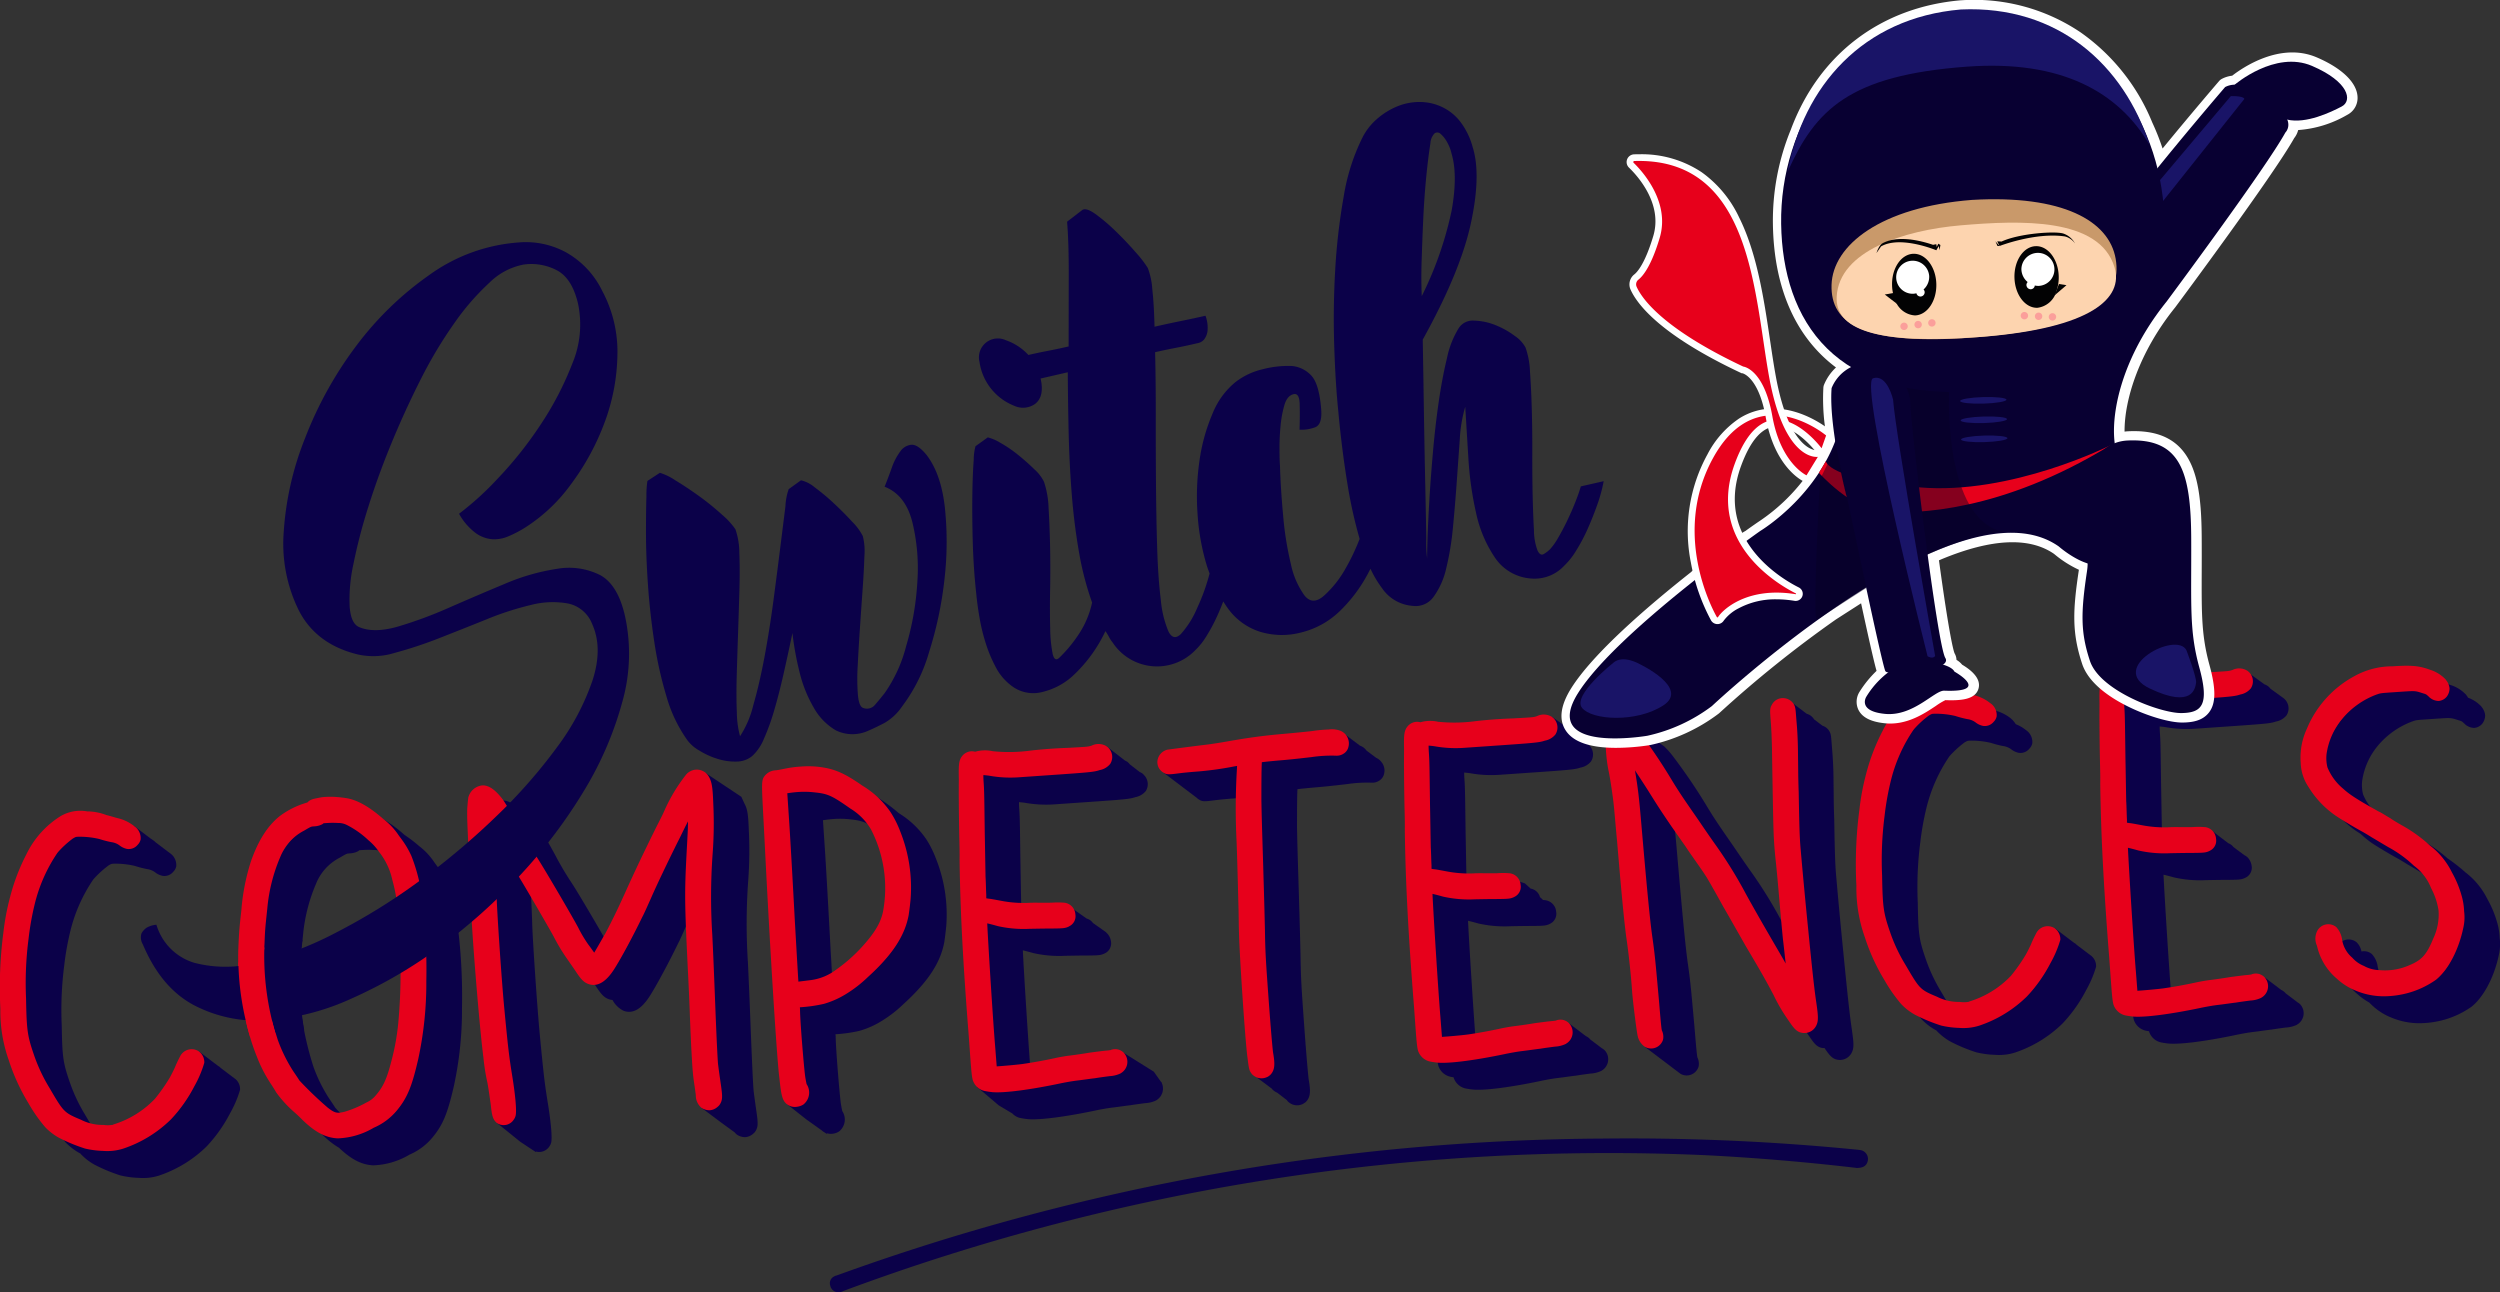 <svg data-name="Groupe 806" xmlns="http://www.w3.org/2000/svg" width="435.15" height="224.933"><rect width="100%" height="100%" fill="#333333" stroke="none"/><defs><clipPath id="a"><path data-name="Rectangle 372" fill="none" d="M0 0h435.15v224.933H0z"/></clipPath><clipPath id="b"><path data-name="Rectangle 367" fill="none" d="M0 0h18.685v33.278H0z"/></clipPath><clipPath id="c"><path data-name="Rectangle 368" fill="none" d="M0 0h8.879v30.17H0z"/></clipPath></defs><g data-name="Groupe 805" clip-path="url(#a)"><g data-name="Groupe 800"><g data-name="Groupe 799" clip-path="url(#a)"><path data-name="Tracé 2340" d="m40.837 187.716-2.447-1.854a2.175 2.175 0 0 0-.2-.191 2.033 2.033 0 0 0-.2-.118l-3.34-2.53-.164 1.736-.372 3.445-.1.224c-.313.7-.811 1.653-.99 1.945a30.83 30.83 0 0 1-2.488 3.526 16.751 16.751 0 0 1-7.262 4.482l-.039.043a4.867 4.867 0 0 1-1.639.028 8.291 8.291 0 0 1-3.94-.9 51.585 51.585 0 0 1-.916-.392c-.5-.691-1.064-1.652-1.924-3.121a28.822 28.822 0 0 1-2.6-5.468c-1.238-3.559-1.375-4.43-1.471-10.1a60.23 60.23 0 0 1 .426-10.355 48.8 48.8 0 0 1 1.11-6.2 27.453 27.453 0 0 1 3.975-8.865 17.677 17.677 0 0 1 2.638-2.415c.5-.273.464-.271.862-.3a14.7 14.7 0 0 1 3.745.392 17.838 17.838 0 0 0 2.076.543 3.053 3.053 0 0 1 1.4.546 3.159 3.159 0 0 0 1.321.634 2.012 2.012 0 0 0 1.875-.725 1.868 1.868 0 0 0 .5-.914 2.483 2.483 0 0 0-1.114-2.327l-2.483-1.88c-.057-.053-.111-.115-.168-.164a7.7 7.7 0 0 0-.7-.494l-2.843-2.153-.482.93a10.306 10.306 0 0 0-.783-.2 9.594 9.594 0 0 0-3.4-.655 6.76 6.76 0 0 0-4.664.87 16.09 16.09 0 0 0-5.884 6.592 35.317 35.317 0 0 0-2.862 7.511 42.1 42.1 0 0 0-1.153 6.157 73.232 73.232 0 0 0-.523 13.237 25.517 25.517 0 0 0 1.476 8.985 34.939 34.939 0 0 0 3.416 7.454 26.99 26.99 0 0 0 2.916 4.167 10.179 10.179 0 0 0 2.321 1.808c.066.037.154.08.231.12.031.034.068.084.1.117a10.2 10.2 0 0 0 2.321 1.808 28.434 28.434 0 0 0 4.567 1.9 15.807 15.807 0 0 0 3.229.426 9.16 9.16 0 0 0 3.454-.389 21.659 21.659 0 0 0 8.306-5.071 25.437 25.437 0 0 0 4.1-5.793 19.083 19.083 0 0 0 1.732-4.076 2.306 2.306 0 0 0-.932-1.978" fill="#0b0149"/><path data-name="Tracé 2341" d="M77.799 153.657a16.126 16.126 0 0 0-1.536-2.658c-.222-.306-.571-.762-.7-.955a11.6 11.6 0 0 0-2.625-2.786 23.245 23.245 0 0 0-2.493-1.906l-.158-.139c-2.335-2.045-4.294-3.2-6.16-3.593a18.7 18.7 0 0 0-2.139-.258h-.039c-.8-.027-1.283-.036-1.76 0a7.156 7.156 0 0 0-.874.1c-1.144.237-1.7.274-2.261.871a14.61 14.61 0 0 0-4.806 2.358c-2.128 1.7-3.723 4.209-5 7.814a37.2 37.2 0 0 0-1.679 8.473c-.3 2.74-.407 3.508-.54 6.918a43.74 43.74 0 0 0 .626 8.84c.137.871.335 2.057.5 2.688a39.1 39.1 0 0 0 2.118 7.18 24.132 24.132 0 0 0 2.565 4.911c.222.344.582.922.807 1.307a20.538 20.538 0 0 0 3.19 3.469l.042.037c.34.3 1.023.932 1.411 1.347l.042.037a14.354 14.354 0 0 0 2.678 2.069c2.038 1.928 3.822 2.963 5.979 3.058a13.159 13.159 0 0 0 6.278-1.857 10.658 10.658 0 0 0 4.041-3.028c1.815-2.2 2.6-4.173 3.691-8.888a62.466 62.466 0 0 0 1.417-13.616 98.313 98.313 0 0 0-.987-16.1 30.461 30.461 0 0 0-1.617-5.693m-4.924 27.032a41.108 41.108 0 0 1-1.23 6.764c-.8 3.092-1.432 4.376-2.619 5.774a4.472 4.472 0 0 1-1.674 1.311 18.784 18.784 0 0 1-3.775 1.611 2.76 2.76 0 0 1-1.8.049c-1.386-1.289-3.2-3.072-3.469-3.439-.18-.309-.623-.959-1.066-1.609a26.908 26.908 0 0 1-2.68-5.424 54.458 54.458 0 0 1-2.078-8.983 43.234 43.234 0 0 1-.24-7.866c.1-2.687.162-2.971.482-6.033a29.389 29.389 0 0 1 2.245-8.952 8.747 8.747 0 0 1 4.137-4.594c1.31-.767 1.192-.72 1.869-.765a3.3 3.3 0 0 0 1.412-.413c0-.039.079-.045.076-.085.04 0 .04 0 .037-.042l.637-.043a14.894 14.894 0 0 1 1.879 0 3.245 3.245 0 0 1 1.544.337 9.257 9.257 0 0 1 1.142.641 9.864 9.864 0 0 1 1.84 2.023 11.883 11.883 0 0 1 2.276 4.77c.75 2.871.789 3.469 1.1 8.088a95.594 95.594 0 0 1-.04 16.887" fill="#0b0149"/><path data-name="Tracé 2342" d="M130.612 177.642c-.115-2.953-.3-7.5-.436-10.214a104.22 104.22 0 0 1 .06-14.168 69.687 69.687 0 0 0 .109-8.608c-.1-2.674-.21-3.788-.755-4.752l-.549-1.206-6.135-4.078-1.229 1.983 1.08 1.107a31.6 31.6 0 0 0-3.621 6.148c-.243.576-.846 1.736-1.271 2.564-2.292 4.634-3.627 7.442-5.164 10.825-1.533 3.423-2.377 5.159-3.763 7.811-.376.639-.906 1.576-1.389 2.413-.261-.444-.51-.892-.7-1.294-.734-1.432-5.883-10.251-7.26-12.362a54.4 54.4 0 0 1-2.882-4.849c-.963-1.817-2.452-4.358-3.067-5.2a5.888 5.888 0 0 0-2.847-2.288c-.965-1.192-2.094-2.207-3.362-2.123a2.839 2.839 0 0 0-2.348 2 .243.243 0 0 0-.028.161c-.058.324-.131 1.05-.189 1.973v.039c-.028 1.363.015 2.641.27 7.7.183 3.348.35 7.058.358 8.378.106 4.634 1.47 21.586 2.2 27.179a35.426 35.426 0 0 0 .686 4.316c.125.631.278 1.676.408 2.579l-2.241 1.822 4.019 3.245 2.142 1.416c.012.009.02.021.032.03s.04.019.06.031l.466.308.038-.088a2.111 2.111 0 0 0 2.314-.882 2.017 2.017 0 0 0 .316-.661c.252-1.017-.173-4.43-.577-6.883-.543-3.365-.713-4.753-1.365-11.552-.506-5.208-1.327-17.6-1.363-19.955-.021-.912-.166-4.3-.349-7.661.364.564.809 1.238 1.43 2.169.665 1 5.86 9.933 6.323 10.862a30.992 30.992 0 0 0 2.245 3.693c.312.458.929 1.338 1.372 1.988.889 1.342 1.372 1.99 2.234 2.333a2.773 2.773 0 0 0 .726.164 4.382 4.382 0 0 0 1.925 1.88c1.806.68 3.32-.62 4.552-2.543s3.509-6.194 4.917-9.126c.322-.582.911-1.94 1.5-3.26.756-1.734 2.013-4.4 3.415-7.273-.221 5.029-.135 7.564.3 16.808.163 3.069.318 6.581.362 7.859s.161 4.228.276 6.582c.19 3.468.261 4.543.48 6.049.031.2.062.415.092.622l-2.341 1.166 3.542 2.646 2.253 1.641a2.19 2.19 0 0 0 .4.4 2.019 2.019 0 0 0 .506.254l.017.012h.006a2.47 2.47 0 0 0 .941.161 2.325 2.325 0 0 0 1.36-.61 1.764 1.764 0 0 0 .48-.592c.571-1.038.185-2.052-.4-6.7-.066-.4-.254-3.824-.582-12.4" fill="#0b0149"/><path data-name="Tracé 2343" d="M161.177 146.009a15.529 15.529 0 0 0-4.726-4.463 28.182 28.182 0 0 0-2.787-2.141c-3.356-2.337-5.125-3.06-8.184-3.337a16.771 16.771 0 0 0-2.521.007 19.183 19.183 0 0 0-2.617.333c-.552.117-1.462.3-1.739.315l-.119.009a2.57 2.57 0 0 0-2.073 1.337.141.141 0 0 0-.033.082c-.34.9-.167 2.333.321 12.1.862 17.227 2 35.635 2.476 39.765.06.52.112.968.163 1.386l-2.293.835 3.288 2.595 2.692 1.918a2.316 2.316 0 0 0 .5.363c.008 0 .02 0 .028.01l.342.243.047-.111a2.282 2.282 0 0 0 .958.086 2.64 2.64 0 0 0 1.211-.44.038.038 0 0 1 .037-.042 2.655 2.655 0 0 0 .451-3.471c0-.04-.112-.473-.252-1.384-.246-1.9-.886-9.744-.887-11.584l-.027-.4a25.05 25.05 0 0 0 4.2-.6 15.512 15.512 0 0 0 3.808-1.693 22.149 22.149 0 0 0 3.882-3.017c4.111-3.753 6.372-7.064 7.047-10.751.084-.565.243-1.775.336-2.782a26.309 26.309 0 0 0-1.823-11.8 17.781 17.781 0 0 0-1.7-3.368m-3.82 14.717c-.268 1.978-1.154 3.717-3.122 6.008a27.273 27.273 0 0 1-5.093 4.658 9.209 9.209 0 0 1-4.116 1.792c-.121-2.054-.285-4.928-.469-8.108-.325-6.1-.756-13.832-.975-17.139l-.345-5.179.16-.01a21.06 21.06 0 0 1 1.667-.191 15.422 15.422 0 0 1 2.844.051c2.211.226 2.961.5 5.685 2.39a9.766 9.766 0 0 1 1.566 2.03 22.3 22.3 0 0 1 2.188 13.7" fill="#0b0149"/><path data-name="Tracé 2344" d="m278.822 182.458-2.041-1.546c-.028-.031-.048-.065-.078-.1a2.173 2.173 0 0 0-.67-.471l-2.874-2.177-3.145 1.946.173.707c-1.054.17-2.257.342-2.9.419-.8.092-1.9.286-2.652.455-1.812.4-4.028.788-5.574 1.01-.556.073-1.3.15-2.058.22l-.09-1.138c-.355-4.176-1.2-17.485-1.385-21.512a42.34 42.34 0 0 1 1.834.479 20.569 20.569 0 0 0 5.55.471c.84-.016 2.519-.048 3.758-.049 2.079-.018 2.437-.042 3.1-.365a1.927 1.927 0 0 0 1.1-2.073 2.19 2.19 0 0 0-1.855-2.039 3.316 3.316 0 0 0-.42-.039l-.543-.5a2.068 2.068 0 0 0-1.635-1.493l-.989-.9-2.291-.762-.312 1.652c-.511 0-.964 0-1.183-.01-.48-.009-1.2 0-1.679.032a20.5 20.5 0 0 1-4.542-.34l-.1-.019c-.023-.7-.043-1.5-.085-2.148-.063-3.356-.1-5.635-.133-7.432-.079-5.4-.084-7.277-.173-8.632-.052-.795-.085-1.273-.069-1.635.161.03.564.043 1.089.128a20.8 20.8 0 0 0 5.019.268c12.106-.842 12.986-.861 14.12-1.256a3.029 3.029 0 0 0 1.848-1.083 2.252 2.252 0 0 0-.6-3.041c-.815-1.082-6.195-4.692-6.195-4.692l-2.034 2.83-1.207.067a84.687 84.687 0 0 0-6.411.465 27.95 27.95 0 0 1-6.633.12 6.3 6.3 0 0 0-3.077.083 2.485 2.485 0 0 0-.765-.068 2.208 2.208 0 0 0-1.393.692c-.707.807-.735 1.57-.69 4.086 0 1.162-.018 2.722-.006 3.522.009 1.36.021 3.318.091 6.794.034 1.119.065 2.8.046 3.718.115 8.955.61 18.242 1.591 30.62.385 5.216.48 7.25.765 7.951a2.839 2.839 0 0 0 1.915 1.714 4.612 4.612 0 0 0 .673.122 2.17 2.17 0 0 0 .063.209 2.839 2.839 0 0 0 1.915 1.714 13.616 13.616 0 0 0 1.456.224c2.133.177 6.652-.442 11.7-1.5.787-.172 2.172-.423 3.006-.519.874-.1 2.26-.309 3.053-.4h.041a72.46 72.46 0 0 1 2.616-.374 4.907 4.907 0 0 0 1.812-.44c.04 0 .04 0 .076-.045a2.291 2.291 0 0 0 .606-3.522 2.114 2.114 0 0 0-.532-.4" fill="#0b0149"/><path data-name="Tracé 2345" d="M320.827 165.548c-.237-2.385-.729-7.393-1.238-13.24-.167-1.95-.229-4.066-.324-9.74a123.184 123.184 0 0 1-.089-3.755c0-.64-.025-2.2-.04-3.6a68.275 68.275 0 0 0-.245-4.9c-.174-2.03-.127-2.513-.526-3.126a2.1 2.1 0 0 0-1.141-.864l-1.483-1.123c-.012-.019-.015-.039-.028-.058a2.117 2.117 0 0 0-1.231-.895l-2.313-1.752-.1.676-1.8 2.743 1.4 1.183c.028.443.078 1.028.134 1.865.094 1.434.166 3.71.173 5.03.054 3.236.115 7.153.207 11.587.1 3.235.155 4.151.4 6.657.185 1.587.482 4.847.685 7.314s.477 5.369.6 6.562c.044.35.084.725.125 1.088-1.691-2.924-3.61-6.308-4.282-7.594a78.81 78.81 0 0 0-4.923-7.875c-1.147-1.6-2.567-3.711-3.277-4.743-2.476-3.559-3.232-4.707-4.355-6.554a96.913 96.913 0 0 0-5.941-8.769 13.454 13.454 0 0 0-1.5-1.7l-.011-.026-.458-.325c-.021-.012-.039-.032-.06-.043-.4-.282-.983-.7-1.617-1.152a3.254 3.254 0 0 0-1.415-1.017c-1.034-.747-1.913-1.393-1.994-1.489v1.82a2.574 2.574 0 0 0-.889 1.121c-.508 1.354-.224 5.656.245 7.905.282 1.221.79 4.708.923 6.1.091.755.322 3.66.577 6.284.762 9.071 1.289 14.6 1.645 16.974.37 2.536.791 6.47.952 8.9.076 1.14.353 3.531.607 5.449l-1.9 1.757 6.2 4.692a2.166 2.166 0 0 0 3.12-1.208c0-.04.034-.082.031-.121a2.54 2.54 0 0 0-.174-1.429c-.088-.115-.161-.631-.561-5.444-.628-7.04-.734-8.033-1.111-10.729-.437-2.972-.964-8.5-1.993-20.393-.231-2.671-.4-4.338-.639-6.078 1.194 1.9 1.82 2.839 3.293 5 .707.992 1.814 2.6 2.386 3.4a61.389 61.389 0 0 0 1.417 2.067c.4.574 1.723 2.448 2.081 3.023.4.574 1.76 3 3.123 5.474.767 1.31 2.489 4.357 3.894 6.823 2.835 4.773 3.836 6.586 4.846 8.519a29.44 29.44 0 0 0 2.439 4.2c.974 1.415 1.469 2.224 2.518 2.394a2.224 2.224 0 0 0 .384.012c.807 1.175 1.319 1.878 2.267 2.032a2.286 2.286 0 0 0 2.409-1.12c.573-1 .385-2.025-.064-5.158-.318-2.379-.624-5.2-1.357-12.633" fill="#0b0149"/><path data-name="Tracé 2346" d="m363.898 166.294-2.449-1.855a2.192 2.192 0 0 0-.2-.189 2.035 2.035 0 0 0-.2-.117l-3.342-2.531-.635 5.405c-.312.7-.81 1.654-.99 1.947a30.838 30.838 0 0 1-2.488 3.524 16.726 16.726 0 0 1-7.262 4.483l-.039.042a4.833 4.833 0 0 1-1.639.03 8.291 8.291 0 0 1-3.941-.9 54.608 54.608 0 0 1-.915-.392c-.5-.691-1.063-1.652-1.923-3.121a28.768 28.768 0 0 1-2.6-5.469c-1.238-3.557-1.372-4.43-1.471-10.1a60.352 60.352 0 0 1 .432-10.351 49.012 49.012 0 0 1 1.11-6.2 27.444 27.444 0 0 1 3.976-8.865 17.607 17.607 0 0 1 2.637-2.415c.5-.274.465-.271.862-.3a14.73 14.73 0 0 1 3.747.393 17.685 17.685 0 0 0 2.076.542 3.068 3.068 0 0 1 1.4.547 3.162 3.162 0 0 0 1.321.633 2 2 0 0 0 1.873-.725 1.85 1.85 0 0 0 .5-.913 2.479 2.479 0 0 0-1.113-2.327 6.614 6.614 0 0 0-1.761-1.017 4.114 4.114 0 0 0-.89-1.028 7.236 7.236 0 0 0-2.934-1.4c-.488-.128-1.307-.394-1.876-.516a9.583 9.583 0 0 0-3.4-.655 6.766 6.766 0 0 0-4.664.869 16.093 16.093 0 0 0-5.882 6.592 35.291 35.291 0 0 0-2.862 7.51 41.931 41.931 0 0 0-1.153 6.158 72.943 72.943 0 0 0-.523 13.237 25.483 25.483 0 0 0 1.477 8.983 34.935 34.935 0 0 0 3.414 7.456 27.091 27.091 0 0 0 2.916 4.167 10.22 10.22 0 0 0 2.321 1.807c.066.037.154.08.231.12.031.035.069.085.1.117a10.228 10.228 0 0 0 2.321 1.808 28.6 28.6 0 0 0 4.567 1.9 15.825 15.825 0 0 0 3.229.425 9.136 9.136 0 0 0 3.456-.388 21.657 21.657 0 0 0 8.3-5.073 25.417 25.417 0 0 0 4.1-5.793 19.267 19.267 0 0 0 1.732-4.075 2.312 2.312 0 0 0-.932-1.979" fill="#0b0149"/><path data-name="Tracé 2347" d="m399.871 174.433-2.041-1.546c-.028-.031-.048-.065-.078-.1a2.176 2.176 0 0 0-.67-.471l-2.874-2.177s-.224 1.149-.582 2.326c-.54.066-1.179.15-1.841.237a78.13 78.13 0 0 1-3.447.509c-.8.092-1.9.286-2.652.456-1.812.4-4.029.788-5.574 1.01-.556.073-1.3.15-2.058.22l-.089-1.139c-.355-4.176-1.2-17.483-1.385-21.51.407.091 1.139.283 1.833.477a20.505 20.505 0 0 0 5.552.473c.839-.016 2.519-.048 3.758-.049 2.079-.018 2.437-.042 3.1-.365a1.924 1.924 0 0 0 1.1-2.073 2.724 2.724 0 0 0-.613-1.371h.009l-.023-.017a1.9 1.9 0 0 0-.611-.452c-.484-.358-1.19-.882-1.944-1.445a1.928 1.928 0 0 0-.871-.652c-1.373-1.03-2.655-2.006-2.747-2.129l-.722 1.987c-.714.007-1.412 0-1.7-.007-.482-.009-1.2 0-1.679.031a20.462 20.462 0 0 1-4.542-.34l-.1-.019c-.022-.7-.043-1.5-.085-2.148-.064-3.357-.1-5.634-.133-7.432-.079-5.4-.085-7.277-.175-8.631-.052-.8-.085-1.274-.068-1.635.162.029.565.043 1.09.128a20.784 20.784 0 0 0 5.019.267c12.106-.842 12.985-.86 14.12-1.256a3.033 3.033 0 0 0 1.848-1.083 2.25 2.25 0 0 0-.6-3.04l-2.2-1.593a2.186 2.186 0 0 0-.452-.452 2.112 2.112 0 0 0-.6-.306l-2.337-1.693-1.458 2.112c-.541.034-1.3.076-2.4.137a84.666 84.666 0 0 0-6.409.465 27.958 27.958 0 0 1-6.633.12 6.3 6.3 0 0 0-3.077.083 2.512 2.512 0 0 0-.765-.068 2.206 2.206 0 0 0-1.393.692c-.708.808-.735 1.57-.69 4.086 0 1.161-.018 2.722-.006 3.521.009 1.36.019 3.319.091 6.8.034 1.119.066 2.8.046 3.718.115 8.955.61 18.242 1.592 30.621.385 5.216.48 7.25.765 7.951a2.837 2.837 0 0 0 1.915 1.712 4.5 4.5 0 0 0 .673.123c.021.074.04.154.063.209a2.836 2.836 0 0 0 1.915 1.712 13.525 13.525 0 0 0 1.454.225c2.133.177 6.654-.442 11.7-1.5.787-.171 2.172-.423 3.007-.519.873-.1 2.26-.309 3.053-.4h.04a72.779 72.779 0 0 1 2.616-.374 4.9 4.9 0 0 0 1.812-.44c.04 0 .04 0 .075-.045a2.29 2.29 0 0 0 .607-3.521 2.1 2.1 0 0 0-.532-.4" fill="#0b0149"/><path data-name="Tracé 2348" d="M435.098 163.295a11.084 11.084 0 0 0-.467-2.81 18.33 18.33 0 0 0-1.663-3.97 13.262 13.262 0 0 0-3.83-4.668 30.853 30.853 0 0 0-3.115-2.439 24.2 24.2 0 0 0-4.492-3.157c-.5-.286-1.5-.861-2.045-1.265-.04 0-.04 0-.082-.034-.625-.359-1.378-.87-1.873-1.077-1.74-.977-2.927-1.665-3.832-2.239a9.3 9.3 0 0 1-2.385-3.37 6.636 6.636 0 0 1-.155-2.35 12.291 12.291 0 0 1 2.826-6.228 14.255 14.255 0 0 1 5.89-4.111c.744-.249.544-.237 3.492-.432 3.307-.219 3.1-.246 4.452.184.735.233.612.16 1.078.57a2.467 2.467 0 0 0 1.774.8 2.046 2.046 0 0 0 1.393-.733 2.37 2.37 0 0 0 .5-1.474 2.639 2.639 0 0 0-.614-1.439.135.135 0 0 0-.045-.076 6.005 6.005 0 0 0-2.318-1.536 3.282 3.282 0 0 0-.288-.432.136.136 0 0 0-.045-.076 6.325 6.325 0 0 0-2.713-1.7c-1.927-.711-3.217-.827-6.522-.608a13.6 13.6 0 0 0-6.688 1.723 18.418 18.418 0 0 0-8.272 9.19 11.862 11.862 0 0 0-1.052 5.871 7.966 7.966 0 0 0 1.362 4.23 16.6 16.6 0 0 0 4.647 4.934c.227.156.526.35.857.56a19.191 19.191 0 0 0 1.794 1.485c1.007.694 3.3 2.061 4.542 2.739.457.25 1.249.717 1.751 1.044.625.359 1.875 1.116 2.916 1.727.607.36 1.089.651 1.516.922.109.1.211.189.328.3a8.84 8.84 0 0 1 2.979 3.882 12.1 12.1 0 0 1 1.3 3.915 9.821 9.821 0 0 1-.917 4.862c-1.169 2.877-2.072 3.778-4.134 4.634a10.424 10.424 0 0 1-5.223.867 5.84 5.84 0 0 1-2.606-.667.038.038 0 0 1-.042-.037l-.029-.013a5.3 5.3 0 0 1-1.186-2.527 3.963 3.963 0 0 0-1.026-2.212 2.091 2.091 0 0 0-1.795-.435 3.081 3.081 0 0 0-.856-1.61 2.182 2.182 0 0 0-3.134.406.039.039 0 0 0-.037.043 2.942 2.942 0 0 0-.174 2.813 10.473 10.473 0 0 0 3.462 5.732 11.248 11.248 0 0 0 2.091 1.5c.177.178.359.357.56.544a10.583 10.583 0 0 0 3.257 2.064 12.65 12.65 0 0 0 4.946.992 16.383 16.383 0 0 0 3.888-.5 15.545 15.545 0 0 0 5.164-2.383c2.164-1.743 3.972-5.265 4.759-9.077a8.185 8.185 0 0 0 .131-2.849" fill="#0b0149"/><path data-name="Tracé 2349" d="M202.214 188.492a.135.135 0 0 0-.1-.153 1.554 1.554 0 0 0-.109-.144l-1.168-1.655-5.175-3.231-3.672 2.592.074.161c-.873.134-1.757.258-2.271.32-.793.092-1.9.286-2.652.455a84.62 84.62 0 0 1-5.571 1.011c-.557.072-1.3.149-2.059.219l-.089-1.138c-.355-4.176-1.2-17.485-1.386-21.512.409.093 1.141.284 1.835.479a20.573 20.573 0 0 0 5.552.471c.837-.016 2.517-.048 3.756-.049 2.079-.018 2.437-.042 3.1-.366a1.925 1.925 0 0 0 1.1-2.073 2.461 2.461 0 0 0-.849-1.58l.006-.023-2.293-1.618a1.965 1.965 0 0 0-1.1-.775l-2.881-2.033-1.5 1.935.006.013c-.258 0-.486 0-.617-.009-.48-.009-1.2 0-1.677.031a20.464 20.464 0 0 1-4.543-.34l-.1-.019c-.023-.7-.043-1.5-.085-2.148-.063-3.356-.1-5.635-.133-7.432-.079-5.4-.084-7.277-.173-8.631-.052-.8-.085-1.274-.068-1.636.161.03.564.045 1.089.13a20.955 20.955 0 0 0 5.019.267c12.106-.843 12.986-.862 14.119-1.256a3.032 3.032 0 0 0 1.848-1.083 2.245 2.245 0 0 0-.137-2.552l.017-.011-.1-.079a2.28 2.28 0 0 0-.379-.4 2.083 2.083 0 0 0-.459-.249l-1.747-1.354a2.193 2.193 0 0 0-.445-.442 2.073 2.073 0 0 0-.384-.2l-3.16-2.448h-1.38l.3 2.774c-.521.032-1.212.07-2.163.122a84.696 84.696 0 0 0-6.41.465 27.9 27.9 0 0 1-6.632.12 6.3 6.3 0 0 0-3.077.084 2.516 2.516 0 0 0-.764-.069 2.211 2.211 0 0 0-1.394.693c-.707.807-.735 1.569-.691 4.085 0 1.162-.018 2.722-.006 3.521.01 1.36.021 3.32.091 6.8.034 1.119.065 2.8.046 3.718.115 8.955.61 18.242 1.591 30.62.206 2.8.329 4.659.443 5.911l-2.529.42 3.764 3.2 2.354 1.401a2.736 2.736 0 0 0 1.293.773 13.621 13.621 0 0 0 1.452.227c2.133.179 6.651-.442 11.7-1.5.788-.173 2.172-.425 3.007-.519.874-.1 2.26-.31 3.053-.4h.04c.752-.13 1.982-.292 2.618-.374a4.857 4.857 0 0 0 1.811-.44c.04 0 .04 0 .076-.045a2.364 2.364 0 0 0 .968-3.032Z" fill="#0b0149"/><path data-name="Tracé 2350" d="m240.413 132.562-.044-.033a2.45 2.45 0 0 0-.769-.6c-.019-.01-.041-.011-.06-.021l-1.687-1.266a2.381 2.381 0 0 0-.9-.758 1.962 1.962 0 0 0-.224-.089l-2.4-1.8-1.217 1.752c-.416.044-.832.1-1.2.152-.835.1-3.1.324-4.968.489-3.541.315-5.96.635-9.914 1.337-1.107.194-2.81.467-3.763.57-2.184.265-5.872.749-6.387.824l-.079.005a2.483 2.483 0 0 0-.234.093l-4.045 1.269 5.76 4.362a1.974 1.974 0 0 0 .436.33c.586.4 1.022.333 2.964.084a66.797 66.797 0 0 1 2.984-.277 54.465 54.465 0 0 0 4.065-.491c-.112 2.522-.111 5.355.055 10.679.154 4.151.282 9.663.339 11.739.025 1 .036 2.959.082 4.276.089 3.754 1.069 18.532 1.465 21.467l.092.709-2 .177 2.617 1.955v.032a2.513 2.513 0 0 0 .925.661l1.7 1.31c.009.012.016.024.026.036v.039a2.511 2.511 0 0 0 .925.661 2.238 2.238 0 0 0 2.18-.306.133.133 0 0 1 .078-.045c.98-.905.9-2.1.576-4-.081-.6-.346-3.378-.756-8.992-.513-7.128-.6-8.442-.658-12.318-.148-6.433-.218-8.108-.3-11.1-.2-6.707-.257-8.063-.316-11.42 0-2.44 0-5.36.074-6.687.556-.075 1.708-.192 3.738-.367s4.173-.438 4.967-.529a23.853 23.853 0 0 1 4.185-.238 2.212 2.212 0 0 0 1.374-.371 1.836 1.836 0 0 0 .805-1.134 2.312 2.312 0 0 0-.5-2.144Z" fill="#0b0149"/><path data-name="Tracé 2351" d="M14.758 199.901a28.6 28.6 0 0 1-4.566-1.9 10.154 10.154 0 0 1-2.32-1.8 27.037 27.037 0 0 1-2.916-4.167 34.874 34.874 0 0 1-3.416-7.456 25.489 25.489 0 0 1-1.477-8.983 73.266 73.266 0 0 1 .522-13.239 42.089 42.089 0 0 1 1.154-6.155 35.321 35.321 0 0 1 2.861-7.514 16.091 16.091 0 0 1 5.886-6.592 6.758 6.758 0 0 1 4.662-.868 9.555 9.555 0 0 1 3.4.653c.568.124 1.387.389 1.875.516a7.253 7.253 0 0 1 2.934 1.4 2.483 2.483 0 0 1 1.114 2.328 1.85 1.85 0 0 1-.5.913 2.006 2.006 0 0 1-1.873.725 3.158 3.158 0 0 1-1.323-.634 3.054 3.054 0 0 0-1.4-.546 17.526 17.526 0 0 1-2.076-.543 14.789 14.789 0 0 0-3.747-.392c-.4.027-.359.024-.861.3a17.607 17.607 0 0 0-2.64 2.416 27.391 27.391 0 0 0-3.973 8.864 48.558 48.558 0 0 0-1.11 6.2 59.929 59.929 0 0 0-.433 10.351c.1 5.675.233 6.546 1.468 10.1a28.965 28.965 0 0 0 2.6 5.469c2.48 4.236 2.527 4.313 5.49 5.557a8.286 8.286 0 0 0 3.939.9 4.844 4.844 0 0 0 1.641-.028l.037-.042a16.753 16.753 0 0 0 7.262-4.483 30.835 30.835 0 0 0 2.486-3.526c.182-.292.679-1.244.993-1.945a20.449 20.449 0 0 1 .876-1.86 2.237 2.237 0 0 1 3.3-.9 2.3 2.3 0 0 1 .932 1.978 19.229 19.229 0 0 1-1.73 4.076 25.476 25.476 0 0 1-4.1 5.793 21.63 21.63 0 0 1-8.306 5.071 9.153 9.153 0 0 1-3.453.389 15.825 15.825 0 0 1-3.231-.425" fill="#e7001b"/><path data-name="Tracé 2352" d="M58.402 138.72h.04a18.542 18.542 0 0 1 2.139.257c1.866.4 3.823 1.548 6.158 3.593a11.637 11.637 0 0 1 2.627 2.786c.133.192.482.649.7.954a16.138 16.138 0 0 1 1.536 2.658 30.658 30.658 0 0 1 1.618 5.694 98.327 98.327 0 0 1 .986 16.1 62.524 62.524 0 0 1-1.415 13.616c-1.089 4.713-1.878 6.686-3.693 8.886a10.633 10.633 0 0 1-4.039 3.028 13.167 13.167 0 0 1-6.272 1.852c-2.166-.1-3.957-1.138-6.006-3.081l-.042-.037a23.943 23.943 0 0 0-1.409-1.347l-.042-.037a20.651 20.651 0 0 1-3.192-3.469 38.007 38.007 0 0 0-.807-1.307 24.138 24.138 0 0 1-2.565-4.911 39.278 39.278 0 0 1-2.116-7.182c-.161-.629-.361-1.817-.5-2.687a43.635 43.635 0 0 1-.628-8.84c.134-3.41.243-4.176.542-6.918a37.057 37.057 0 0 1 1.679-8.473c1.281-3.6 2.876-6.112 5-7.812a14.565 14.565 0 0 1 4.8-2.36c.561-.6 1.119-.634 2.261-.871a7.454 7.454 0 0 1 .875-.1 17.148 17.148 0 0 1 1.759 0m-2.094 4.579c0 .039 0 .039-.039.042 0 .04-.078.046-.074.085a3.284 3.284 0 0 1-1.412.413c-.677.046-.561 0-1.87.765a8.74 8.74 0 0 0-4.136 4.6 29.372 29.372 0 0 0-2.246 8.95c-.318 3.062-.38 3.345-.48 6.033a43.234 43.234 0 0 0 .24 7.866 54.72 54.72 0 0 0 2.076 8.985 26.929 26.929 0 0 0 2.68 5.423c.443.65.886 1.3 1.068 1.609a62.755 62.755 0 0 0 4.914 4.715c1.266 1 1.668 1.05 3.006.722a18.937 18.937 0 0 0 3.775-1.611 4.46 4.46 0 0 0 1.673-1.312c1.189-1.4 1.823-2.68 2.619-5.774a40.772 40.772 0 0 0 1.23-6.764 95.288 95.288 0 0 0 .04-16.885c-.306-4.621-.346-5.219-1.1-8.088a11.85 11.85 0 0 0-2.276-4.771 9.975 9.975 0 0 0-1.854-2.037 15.973 15.973 0 0 0-3.78-2.67 3.26 3.26 0 0 0-1.542-.339 14.907 14.907 0 0 0-1.881.006l-.635.042" fill="#e7001b"/><path data-name="Tracé 2353" d="M85.4 192.1c-.143-.952-.382-2.735-.562-3.644a35.291 35.291 0 0 1-.686-4.316c-.731-5.592-2.094-22.545-2.2-27.179-.009-1.32-.175-5.029-.357-8.378-.255-5.064-.3-6.342-.27-7.7v-.039c.058-.925.131-1.65.188-1.973a.249.249 0 0 1 .03-.163 2.842 2.842 0 0 1 2.349-2c1.354-.089 2.552 1.072 3.559 2.366.614.84 2.1 3.383 3.065 5.2a55.052 55.052 0 0 0 2.882 4.85c1.378 2.109 6.527 10.93 7.261 12.362a22.967 22.967 0 0 0 1.8 3c.218.265.616.84.97 1.336.577-.959 1.435-2.5 1.973-3.411 1.384-2.653 2.231-4.389 3.763-7.812 1.536-3.381 2.871-6.191 5.165-10.824.424-.829 1.028-1.99 1.269-2.565a29.158 29.158 0 0 1 3.854-6.416 2.339 2.339 0 0 1 .571-.478 2.416 2.416 0 0 1 3.378.9c.546.963.658 2.077.756 4.751a70.359 70.359 0 0 1-.115 8.602 104.458 104.458 0 0 0-.061 14.166c.14 2.712.322 7.261.437 10.214.327 8.579.516 12.008.58 12.4.591 4.643.977 5.657.406 6.7a1.784 1.784 0 0 1-.48.592 2.316 2.316 0 0 1-1.36.61 2.518 2.518 0 0 1-1.469-.422 2.821 2.821 0 0 1-.984-2.176c-.013-.2-.166-1.308-.309-2.26-.221-1.5-.291-2.58-.482-6.049-.116-2.352-.231-5.305-.276-6.582s-.2-4.789-.362-7.859c-.5-10.569-.54-12.368-.188-19.151.089-1.647.2-3.654.227-4.416.018-.322.021-.881.03-1.363-.107.209-.143.249-.213.415-.462.871-1.092 2.233-1.588 3.186-1.87 3.766-3.662 7.525-4.634 9.75-.592 1.32-1.183 2.679-1.505 3.26-1.406 2.934-3.684 7.205-4.916 9.126s-2.749 3.225-4.552 2.543c-.863-.341-1.347-.99-2.236-2.331-.443-.652-1.06-1.53-1.372-1.99a30.893 30.893 0 0 1-2.245-3.693c-.462-.929-5.656-9.866-6.321-10.863a49.931 49.931 0 0 1-3.732-6.194c-.139-.27-.367-.7-.5-.926.061.916.081 1.834.148 2.831.183 3.387.333 6.819.352 7.738.037 2.358.858 14.746 1.363 19.953.652 6.8.822 8.187 1.366 11.552.4 2.455.829 5.868.576 6.885a1.987 1.987 0 0 1-.316.661 2.078 2.078 0 0 1-2.877.631c-.843-.625-.94-1.5-1.147-3.405" fill="#e7001b"/><path data-name="Tracé 2354" d="M141.937 133.42c3.059.277 4.826 1 8.182 3.338a15.767 15.767 0 0 1 4.862 4.558 17.726 17.726 0 0 1 1.7 3.368 26.341 26.341 0 0 1 1.821 11.8 56.127 56.127 0 0 1-.336 2.783c-.676 3.686-2.936 7-7.049 10.749a22.136 22.136 0 0 1-3.88 3.017 15.47 15.47 0 0 1-3.809 1.693 25 25 0 0 1-4.2.6l.025.4c0 1.842.641 9.68.887 11.584.14.911.25 1.344.252 1.384a2.655 2.655 0 0 1-.449 3.471.042.042 0 0 0-.039.043 2.637 2.637 0 0 1-1.211.439 2.211 2.211 0 0 1-1.375-.228c-1.244-.677-1.318-1.793-1.694-5.049-.472-4.13-1.614-22.538-2.476-39.765-.488-9.769-.664-11.2-.322-12.1a.137.137 0 0 1 .034-.082 2.565 2.565 0 0 1 2.072-1.338l.118-.008c.279-.019 1.189-.2 1.742-.315a18.971 18.971 0 0 1 2.617-.334 16.642 16.642 0 0 1 2.521-.007m-4.734 4.634-.16.01.343 5.178c.22 3.307.652 11.039.975 17.139.275 4.743.507 8.849.614 10.482.714-.088 1.51-.18 2.1-.26a9.263 9.263 0 0 0 4.518-1.86 27.343 27.343 0 0 0 5.092-4.659c1.969-2.289 2.854-4.03 3.123-6.008a22.312 22.312 0 0 0-2.19-13.7 10.457 10.457 0 0 0-3.6-3.642c-3.272-2.3-3.93-2.579-6.307-2.822a15.3 15.3 0 0 0-2.846-.052c-.6.04-1.191.119-1.666.191" fill="#e7001b"/><path data-name="Tracé 2355" d="M186.079 161.255c-.658.324-1.016.348-3.1.365-1.237 0-2.918.034-3.758.049a20.517 20.517 0 0 1-5.55-.471c-.692-.2-1.426-.386-1.833-.479.188 4.027 1.029 17.336 1.386 21.512l.264 3.384c1.154-.076 3.305-.26 4.532-.421a84.978 84.978 0 0 0 5.575-1.01c.75-.17 1.855-.364 2.65-.457a82.47 82.47 0 0 0 3.447-.508c1.23-.161 2.421-.321 2.938-.355.239-.015.634-.082.714-.088.037-.042.037-.042.076-.045a2.079 2.079 0 0 1 2.237.571 2.291 2.291 0 0 1-.605 3.523c-.036.042-.036.042-.076.045a4.925 4.925 0 0 1-1.812.44c-.635.082-1.863.243-2.616.373h-.04c-.792.093-2.179.3-3.053.4-.834.1-2.218.346-3.007.519-5.049 1.056-9.569 1.675-11.7 1.5a13.9 13.9 0 0 1-1.454-.225 2.843 2.843 0 0 1-1.916-1.714c-.284-.7-.38-2.735-.765-7.95-.98-12.378-1.476-21.667-1.591-30.62.021-.923-.012-2.6-.045-3.72-.07-3.475-.082-5.435-.091-6.8-.013-.8 0-2.359.006-3.52-.046-2.518-.017-3.28.69-4.086a2.205 2.205 0 0 1 1.392-.694 2.514 2.514 0 0 1 .767.069 6.3 6.3 0 0 1 3.075-.084 27.907 27.907 0 0 0 6.633-.12c1.787-.2 4.055-.389 6.41-.465 3.627-.2 3.547-.195 4.176-.4a2.662 2.662 0 0 1 2.609.147 2.253 2.253 0 0 1 .6 3.041 3.034 3.034 0 0 1-1.849 1.083c-1.134.395-2.014.414-14.119 1.256a20.814 20.814 0 0 1-5.017-.267c-.526-.085-.928-.1-1.089-.128-.016.362.015.84.067 1.636.091 1.354.1 3.233.173 8.63.039 1.8.071 4.076.133 7.433.067.995.079 2.4.128 3.152v.6c.285.061.565.081.768.108.525.085 1.3.234 1.943.352a20.451 20.451 0 0 0 4.542.339 23.51 23.51 0 0 1 1.679-.03 63 63 0 0 0 2.48-.006 13.854 13.854 0 0 1 2.242.012 2.187 2.187 0 0 1 1.857 2.037 1.926 1.926 0 0 1-1.105 2.073" fill="#e7001b"/><path data-name="Tracé 2356" d="M217.834 186.88v-.04c-.436-.531-.465-.969-.708-2.832-.4-2.935-1.375-17.714-1.463-21.468-.048-1.317-.057-3.277-.084-4.276-.057-2.076-.183-7.589-.337-11.74a114.652 114.652 0 0 1 .067-12.846c-.008-.12.022-.282.017-.362-.316.061-.436.069-.711.128a57.947 57.947 0 0 1-6.145.847c-.877.058-2.269.19-2.983.278-1.943.249-2.379.318-2.967-.084a2.085 2.085 0 0 1-1.055-2.051 2.288 2.288 0 0 1 1.79-1.958l.079-.005c.514-.075 4.2-.559 6.387-.824.955-.1 2.658-.376 3.763-.569 3.955-.7 6.374-1.024 9.914-1.338 1.87-.164 4.134-.394 4.968-.489a24.16 24.16 0 0 1 2.9-.273 4.136 4.136 0 0 1 2.137.258 2.391 2.391 0 0 1 1.3 2.794 1.847 1.847 0 0 1-.805 1.134 2.214 2.214 0 0 1-1.375.371 23.777 23.777 0 0 0-4.185.238c-.793.092-2.937.354-4.967.529s-3.18.291-3.738.367c-.07 1.326-.076 4.246-.074 6.686.061 3.357.112 4.713.316 11.422.079 2.995.151 4.671.3 11.1.058 3.876.145 5.192.658 12.32.412 5.613.676 8.4.755 8.991.327 1.9.406 3.093-.574 4a.141.141 0 0 0-.078.046 2.238 2.238 0 0 1-2.181.3 2.523 2.523 0 0 1-.925-.659" fill="#e7001b"/><path data-name="Tracé 2357" d="M263.579 156.121c-.658.324-1.016.348-3.1.365-1.238 0-2.919.034-3.759.049a20.537 20.537 0 0 1-5.551-.471 37.5 37.5 0 0 0-1.831-.479c.188 4.027 1.029 17.336 1.385 21.512l.264 3.384c1.155-.076 3.305-.26 4.533-.421a85.098 85.098 0 0 0 5.575-1.01c.75-.17 1.855-.364 2.65-.457a84.18 84.18 0 0 0 3.447-.508c1.23-.161 2.421-.321 2.938-.355.239-.017.634-.082.714-.088.037-.042.037-.042.076-.045a2.079 2.079 0 0 1 2.237.571 2.289 2.289 0 0 1-.606 3.521c-.036.043-.036.043-.076.045a4.923 4.923 0 0 1-1.812.441c-.635.082-1.863.243-2.616.373h-.04c-.792.093-2.179.3-3.053.4-.834.1-2.218.346-3.007.519-5.05 1.056-9.569 1.675-11.7 1.5a13.535 13.535 0 0 1-1.454-.223 2.844 2.844 0 0 1-1.917-1.714c-.284-.7-.38-2.735-.765-7.951-.98-12.378-1.477-21.665-1.591-30.62.021-.922-.012-2.6-.045-3.718-.07-3.475-.082-5.435-.091-6.794-.014-.8 0-2.36.006-3.521-.046-2.517-.017-3.28.689-4.087a2.214 2.214 0 0 1 1.393-.693 2.5 2.5 0 0 1 .767.069 6.285 6.285 0 0 1 3.076-.084 27.955 27.955 0 0 0 6.633-.12c1.787-.2 4.055-.389 6.41-.465 3.627-.2 3.547-.195 4.175-.4a2.665 2.665 0 0 1 2.61.147 2.253 2.253 0 0 1 .6 3.041 3.04 3.04 0 0 1-1.849 1.083c-1.133.394-2.014.414-14.12 1.255a20.793 20.793 0 0 1-5.017-.268c-.527-.084-.928-.1-1.089-.127-.016.362.015.839.067 1.636.091 1.354.1 3.233.173 8.63.039 1.8.072 4.076.133 7.433.067.995.079 2.4.128 3.151v.6c.285.061.565.081.768.108.525.085 1.3.234 1.943.352a20.528 20.528 0 0 0 4.542.339c.479-.031 1.2-.039 1.679-.031.4.014 1.562.017 2.48 0a13.825 13.825 0 0 1 2.242.012 2.184 2.184 0 0 1 1.855 2.037 1.923 1.923 0 0 1-1.1 2.073" fill="#e7001b"/><path data-name="Tracé 2358" d="M285.031 180.223c-.252-1.383-.844-6.1-.961-7.857-.161-2.43-.582-6.363-.95-8.9-.356-2.376-.884-7.9-1.645-16.975-.255-2.624-.486-5.528-.577-6.282-.133-1.391-.643-4.878-.925-6.1-.468-2.248-.753-6.55-.243-7.9a2.412 2.412 0 0 1 2.5-1.566c1.128.125 1.791 1.082 2.8 2.336a96.556 96.556 0 0 1 5.942 8.768c1.123 1.846 1.88 3 4.354 6.553.708 1.032 2.131 3.138 3.277 4.743a78.278 78.278 0 0 1 4.924 7.875c.687 1.314 2.679 4.825 4.4 7.792 1.311 2.273 2.257 3.851 2.892 5.009-.182-1.548-.315-2.94-.482-4.249-.118-1.192-.391-4.094-.6-6.563s-.5-5.727-.683-7.314c-.248-2.506-.309-3.421-.4-6.655-.094-4.434-.154-8.351-.209-11.588a99.09 99.09 0 0 0-.173-5.03c-.145-2.191-.257-2.664-.022-3.36a.04.04 0 0 1 .039-.042 2.431 2.431 0 0 1 .771-1.011 2.228 2.228 0 0 1 3.12.594c.4.613.352 1.1.527 3.125.149 1.63.218 3.266.244 4.9.015 1.4.037 2.958.042 3.6 0 .6.031 2.317.088 3.754.1 5.675.155 7.792.323 9.739.509 5.848 1 10.857 1.24 13.242.734 7.432 1.04 10.253 1.357 12.633.449 3.13.637 4.158.063 5.156a2.283 2.283 0 0 1-2.407 1.12c-1.05-.17-1.545-.977-2.519-2.394a29.519 29.519 0 0 1-2.439-4.2c-1.008-1.933-2.009-3.748-4.846-8.521-1.4-2.467-3.126-5.514-3.893-6.824-1.365-2.47-2.725-4.9-3.125-5.474-.356-.576-1.682-2.449-2.081-3.023a64.331 64.331 0 0 1-1.415-2.066c-.573-.8-1.681-2.41-2.388-3.4-1.772-2.6-2.3-3.408-4.1-6.29a223.215 223.215 0 0 0-2.271-3.491c.525 3.087.722 4.833 1.065 8.811 1.028 11.895 1.554 17.421 1.991 20.393.379 2.7.485 3.688 1.111 10.728.4 4.813.473 5.329.563 5.444a2.54 2.54 0 0 1 .173 1.429c0 .04-.033.082-.03.122a2.169 2.169 0 0 1-3.123 1.207 3.03 3.03 0 0 1-1.292-2" fill="#e7001b"/><path data-name="Tracé 2359" d="M337.819 178.487a28.608 28.608 0 0 1-4.567-1.9 10.15 10.15 0 0 1-2.321-1.807 27.008 27.008 0 0 1-2.916-4.167 34.781 34.781 0 0 1-3.414-7.454 25.455 25.455 0 0 1-1.477-8.983 72.849 72.849 0 0 1 .524-13.239 41.946 41.946 0 0 1 1.15-6.158 35.332 35.332 0 0 1 2.864-7.51 16.083 16.083 0 0 1 5.884-6.592 6.753 6.753 0 0 1 4.662-.868 9.557 9.557 0 0 1 3.4.653c.57.123 1.387.39 1.876.516a7.237 7.237 0 0 1 2.934 1.406 2.476 2.476 0 0 1 1.113 2.327 1.842 1.842 0 0 1-.5.914 2 2 0 0 1-1.872.724 3.158 3.158 0 0 1-1.323-.632 3.069 3.069 0 0 0-1.4-.548 17.465 17.465 0 0 1-2.076-.542 14.733 14.733 0 0 0-3.748-.392c-.4.026-.358.024-.86.3a17.468 17.468 0 0 0-2.638 2.416 27.367 27.367 0 0 0-3.975 8.864 48.723 48.723 0 0 0-1.109 6.2 60.062 60.062 0 0 0-.433 10.351c.1 5.675.233 6.546 1.469 10.1a28.685 28.685 0 0 0 2.6 5.469c2.479 4.236 2.525 4.315 5.489 5.557a8.285 8.285 0 0 0 3.939.9 4.875 4.875 0 0 0 1.641-.028l.037-.043a16.731 16.731 0 0 0 7.263-4.482 30.82 30.82 0 0 0 2.486-3.526c.182-.292.679-1.245.992-1.946a20.243 20.243 0 0 1 .877-1.858 2.237 2.237 0 0 1 3.3-.9 2.316 2.316 0 0 1 .932 1.979 19.335 19.335 0 0 1-1.73 4.076 25.5 25.5 0 0 1-4.1 5.792 21.629 21.629 0 0 1-8.3 5.073 9.16 9.16 0 0 1-3.454.389 15.987 15.987 0 0 1-3.229-.425" fill="#e7001b"/><path data-name="Tracé 2360" d="M384.626 148.095c-.658.324-1.016.348-3.1.366-1.239 0-2.919.034-3.759.049a20.533 20.533 0 0 1-5.551-.471c-.692-.2-1.426-.386-1.831-.479.188 4.027 1.029 17.336 1.385 21.512l.264 3.384c1.154-.078 3.305-.26 4.533-.422a84.358 84.358 0 0 0 5.575-1.008c.75-.17 1.855-.364 2.65-.457.755-.091 2.3-.313 3.447-.508 1.23-.161 2.419-.321 2.938-.355.239-.017.634-.082.714-.088.036-.042.036-.042.074-.045a2.081 2.081 0 0 1 2.239.571 2.288 2.288 0 0 1-.607 3.521c-.036.043-.036.043-.075.045a4.922 4.922 0 0 1-1.812.441c-.635.082-1.863.243-2.616.373h-.04c-.793.094-2.18.306-3.053.4-.834.1-2.218.346-3.007.519-5.05 1.056-9.571 1.675-11.7 1.5a13.594 13.594 0 0 1-1.453-.224 2.844 2.844 0 0 1-1.917-1.714c-.284-.7-.382-2.735-.765-7.951-.98-12.378-1.477-21.665-1.591-30.62.021-.922-.012-2.6-.045-3.719-.072-3.475-.082-5.435-.091-6.8-.014-.8 0-2.36.006-3.521-.046-2.517-.018-3.279.689-4.086a2.207 2.207 0 0 1 1.393-.693 2.489 2.489 0 0 1 .767.069 6.286 6.286 0 0 1 3.076-.084 28.007 28.007 0 0 0 6.633-.12c1.787-.2 4.055-.389 6.409-.465 3.629-.2 3.548-.195 4.176-.4a2.66 2.66 0 0 1 2.609.147 2.251 2.251 0 0 1 .6 3.04 3.043 3.043 0 0 1-1.849 1.083c-1.135.4-2.014.415-14.122 1.256a20.791 20.791 0 0 1-5.016-.268c-.527-.085-.928-.1-1.09-.127-.016.361.015.839.067 1.635.091 1.354.1 3.234.175 8.631.039 1.8.07 4.076.133 7.433.067.995.079 2.4.128 3.151v.6c.283.061.565.082.768.109.525.085 1.3.234 1.943.352a20.53 20.53 0 0 0 4.542.339c.477-.031 1.2-.039 1.679-.031.4.013 1.56.017 2.48 0a13.857 13.857 0 0 1 2.242.012 2.187 2.187 0 0 1 1.855 2.037 1.923 1.923 0 0 1-1.1 2.073" fill="#e7001b"/><path data-name="Tracé 2361" d="M410.012 172.417a10.573 10.573 0 0 1-3.257-2.064 10.452 10.452 0 0 1-3.46-5.732 2.936 2.936 0 0 1 .174-2.812.04.04 0 0 1 .038-.043 2.179 2.179 0 0 1 3.132-.407 3.958 3.958 0 0 1 1.028 2.212 5.166 5.166 0 0 0 1.768 3.123 5.364 5.364 0 0 0 2.1 1.462.04.04 0 0 0 .043.037 5.862 5.862 0 0 0 2.6.668 10.438 10.438 0 0 0 5.223-.867c2.063-.857 2.965-1.758 4.135-4.635a9.807 9.807 0 0 0 .919-4.862 12.117 12.117 0 0 0-1.3-3.915 8.834 8.834 0 0 0-2.977-3.882 20.7 20.7 0 0 0-4.5-3.262c-1.04-.612-2.289-1.369-2.914-1.729-.5-.327-1.295-.793-1.75-1.043-1.246-.679-3.536-2.046-4.545-2.74a16.6 16.6 0 0 1-4.646-4.934 7.974 7.974 0 0 1-1.362-4.229 11.861 11.861 0 0 1 1.052-5.871 18.417 18.417 0 0 1 8.273-9.19 13.594 13.594 0 0 1 6.686-1.723c3.305-.219 4.6-.1 6.522.608a6.338 6.338 0 0 1 2.714 1.7.144.144 0 0 1 .043.078 2.639 2.639 0 0 1 .616 1.438 2.363 2.363 0 0 1-.5 1.474 2.042 2.042 0 0 1-1.392.732 2.465 2.465 0 0 1-1.773-.8c-.468-.41-.343-.337-1.078-.569-1.348-.431-1.147-.4-4.453-.184-2.947.2-2.747.182-3.492.432a14.255 14.255 0 0 0-5.888 4.111 12.28 12.28 0 0 0-2.828 6.228 6.591 6.591 0 0 0 .157 2.35 9.5 9.5 0 0 0 2.726 3.7c1.19 1.08 2.444 1.878 6.142 3.953.494.207 1.248.719 1.873 1.077.04.037.04.037.081.034.547.4 1.544.978 2.045 1.265a25.485 25.485 0 0 1 4.956 3.553 13.227 13.227 0 0 1 3.83 4.667 18.324 18.324 0 0 1 1.665 3.97 11.189 11.189 0 0 1 .465 2.81 8.152 8.152 0 0 1-.131 2.849c-.787 3.812-2.6 7.334-4.758 9.077a15.52 15.52 0 0 1-5.165 2.383 16.375 16.375 0 0 1-3.887.5 12.667 12.667 0 0 1-4.947-.993" fill="#e7001b"/><path data-name="Tracé 2362" d="M104.383 100.06a12.066 12.066 0 0 0-7.392-1.055 37.126 37.126 0 0 0-9.166 2.635q-4.909 2.044-9.613 4.11a73.774 73.774 0 0 1-8.884 3.291q-4.182 1.221-6.794.119-1.447-.586-1.67-3.553a28.737 28.737 0 0 1 .653-7.43 94.351 94.351 0 0 1 2.575-9.9q1.7-5.442 4.058-11.164t5.111-11.145a76.35 76.35 0 0 1 5.827-9.734 42.941 42.941 0 0 1 6.118-7.046 11.533 11.533 0 0 1 5.968-3.143 9.548 9.548 0 0 1 5.885 1.073q2.562 1.445 3.566 5.8a17.583 17.583 0 0 1-1.02 10.4 54.83 54.83 0 0 1-5.6 10.731 66.912 66.912 0 0 1-7.432 9.318 51.8 51.8 0 0 1-6.672 6.058 10.588 10.588 0 0 0 2.943 3.391 5.739 5.739 0 0 0 2.864 1.046 6.168 6.168 0 0 0 2.768-.506 20.717 20.717 0 0 0 2.762-1.42 29.287 29.287 0 0 0 8.145-7.646 42.91 42.91 0 0 0 5.813-10.65 35.154 35.154 0 0 0 2.27-11.8 22.407 22.407 0 0 0-2.638-11.2 15.359 15.359 0 0 0-6.262-6.692 14.635 14.635 0 0 0-8.4-1.739 30.25 30.25 0 0 0-15.426 5.644 56.08 56.08 0 0 0-12.812 12.455 66.348 66.348 0 0 0-8.845 16.005 52.966 52.966 0 0 0-3.706 16.392 26.216 26.216 0 0 0 2.672 13.62q3.049 5.858 10.275 7.6a12.48 12.48 0 0 0 6.363-.281 72.9 72.9 0 0 0 7.8-2.582q4.09-1.6 8.231-3.27a51.843 51.843 0 0 1 7.753-2.505 14.983 14.983 0 0 1 6.439-.234 5.77 5.77 0 0 1 4.164 3.568q1.875 4.163.079 9.752a42.162 42.162 0 0 1-6.173 11.654 92.078 92.078 0 0 1-10.714 12.169 126.306 126.306 0 0 1-13.47 11.3 108.1 108.1 0 0 1-14.418 8.89 59.747 59.747 0 0 1-13.572 5.153 21.528 21.528 0 0 1-11.008.039 9.807 9.807 0 0 1-6.571-6.619 4.035 4.035 0 0 0-1.717.526 2.843 2.843 0 0 0-.887.989 2.368 2.368 0 0 0 .244 1.912q3.179 7.533 8.855 10.555a23.845 23.845 0 0 0 12.679 2.66 42.379 42.379 0 0 0 14.8-3.8 81.58 81.58 0 0 0 15.272-8.89 97.91 97.91 0 0 0 14.035-12.54 88.883 88.883 0 0 0 11.166-14.766 60.136 60.136 0 0 0 6.665-15.5 30.69 30.69 0 0 0 .438-14.921q-1.259-5.484-4.391-7.125" fill="#0b0149"/><path data-name="Tracé 2363" d="M161.216 79.119q-1.456-1.759-2.557-1.706a2.645 2.645 0 0 0-1.96 1.172 10.55 10.55 0 0 0-1.5 2.9q-.639 1.789-1.224 3.233 3.6 1.405 4.814 6.106a33.92 33.92 0 0 1 .887 10.421 49.058 49.058 0 0 1-1.948 11.2 25.034 25.034 0 0 1-3.752 8.209q-1.017 1.284-1.743 2.106a1.788 1.788 0 0 1-2 .459c-.474-.154-.774-.89-.9-2.218a35.251 35.251 0 0 1-.043-5.041q.151-3.052.388-6.584t.469-6.8q.234-3.265.311-5.777a10.667 10.667 0 0 0-.274-3.477 9.591 9.591 0 0 0-1.814-2.468q-1.49-1.63-3.241-3.257a36.284 36.284 0 0 0-3.327-2.775 5.811 5.811 0 0 0-2.379-1.225l-2.14 1.542a10.192 10.192 0 0 0-.567 2.949l-.878 7.023q-.531 4.251-1.2 9.327-.672 5.074-1.55 9.8t-1.975 8.523a17.23 17.23 0 0 1-2.3 5.383 16.377 16.377 0 0 1-.558-4.133q-.121-2.794-.021-6.359t.237-7.532q.135-3.963.235-7.529t-.018-6.359a12.5 12.5 0 0 0-.682-4.106 12.663 12.663 0 0 0-2.278-2.493 45.569 45.569 0 0 0-4.031-3.269q-2.207-1.59-4.181-2.777a10.146 10.146 0 0 0-2.657-1.291l-2.169 1.417a16.88 16.88 0 0 0-.173 2.664q-.08 2.518-.076 6.518t.343 8.905q.341 4.912 1.1 9.913a67.563 67.563 0 0 0 2.116 9.483 24.858 24.858 0 0 0 3.472 7.4 6.481 6.481 0 0 0 2.164 1.993 13.591 13.591 0 0 0 3.228 1.487 10.012 10.012 0 0 0 3.325.482 4.322 4.322 0 0 0 2.731-.955 8.33 8.33 0 0 0 2.058-3.031 38.6 38.6 0 0 0 1.8-5.005q.845-2.879 1.626-6.34t1.528-7.043a51.744 51.744 0 0 0 1.236 6.8 22.923 22.923 0 0 0 2.471 6.184 10.489 10.489 0 0 0 3.862 3.965 6.592 6.592 0 0 0 5.536.1q1.31-.561 2.894-1.384a9.33 9.33 0 0 0 3.077-2.874 28.931 28.931 0 0 0 4.707-9.475 65.059 65.059 0 0 0 2.674-12.617 56.976 56.976 0 0 0 .081-12.479q-.649-5.952-3.25-9.29" fill="#0b0149"/><path data-name="Tracé 2364" d="M275.159 84.66q-.366 1.267-1.033 2.928c-.445 1.109-.92 2.178-1.424 3.215s-1.01 1.982-1.512 2.838a10.809 10.809 0 0 1-1.387 1.959 5.774 5.774 0 0 1-1.116.848c-.389.22-.74.018-1.059-.612a10.19 10.19 0 0 1-.629-3.593q-.153-2.653-.227-6.111t-.061-7.4q.013-3.939-.089-7.52t-.31-6.489a14.125 14.125 0 0 0-.773-4.214 5.532 5.532 0 0 0-1.838-2.007 14.408 14.408 0 0 0-3.391-1.908 10.631 10.631 0 0 0-3.721-.785 2.892 2.892 0 0 0-2.706 1.346 16.034 16.034 0 0 0-2.023 5.188q-.842 3.471-1.448 7.677t-1 8.757q-.4 4.55-.626 8.406t-.31 6.63q-.086 2.773-.066 3.425a21.065 21.065 0 0 1-.15-3.506q-.058-3.657-.18-9.336t-.23-12.408q-.1-6.728-.207-12.874 6.583-11.871 8.386-20.29t.313-13.19a12.867 12.867 0 0 0-1.938-4.145 8.733 8.733 0 0 0-2.744-2.518 9 9 0 0 0-4.146-1.209 10.112 10.112 0 0 0-4.171.7 12.536 12.536 0 0 0-3.625 2.211 10.587 10.587 0 0 0-2.538 3.207 35.754 35.754 0 0 0-3.284 10.261 107.756 107.756 0 0 0-1.481 12.671q-.389 6.58-.187 13.158t.723 11.7q.617 6.682 1.606 12.683a80.332 80.332 0 0 0 2.1 9.443 37.151 37.151 0 0 1-2.562 5.354 18.346 18.346 0 0 1-3.51 4.417q-2.052 1.914-3.52.088a14.3 14.3 0 0 1-2.377-5.49 56.255 56.255 0 0 1-1.344-8.412q-.439-4.749-.55-8.661-.077-.9-.084-2.933a39.546 39.546 0 0 1 .187-4.043 18.982 18.982 0 0 1 .673-3.631q.478-1.617 1.6-1.876 1-.229 1.053 1.724c.036 1.3.03 2.793-.023 4.464a6.714 6.714 0 0 0 2.723-.429q1.267-.486 1.037-3.189-.351-4.375-1.735-5.832a5.25 5.25 0 0 0-3.4-1.645 17.634 17.634 0 0 0-5.111.584 12.284 12.284 0 0 0-4.614 2.179 13.563 13.563 0 0 0-4.043 5.52 32.174 32.174 0 0 0-2.265 8.128 43.278 43.278 0 0 0-.347 9.325 39.467 39.467 0 0 0 1.613 9.008c.146.474.316.925.482 1.379a34.757 34.757 0 0 1-2.141 5.957 16.093 16.093 0 0 1-2.877 4.6q-1.3 1.217-2.147-.489a18.187 18.187 0 0 1-1.322-5.47q-.473-3.755-.635-9.033t-.207-11.169q-.045-5.891-.037-11.861t-.117-11.056q1.742-.4 3.314-.7t3.067-.639l1.121-.257a1.876 1.876 0 0 0 1.038-.633 3.08 3.08 0 0 0 .584-1.445 6.076 6.076 0 0 0-.352-2.674q-2 .459-4.187.9t-4.688 1.014q-.08-3.783-.387-6.537a12.461 12.461 0 0 0-.783-3.688 19.321 19.321 0 0 0-2.058-2.675q-1.607-1.86-3.466-3.663a32.855 32.855 0 0 0-3.509-3c-1.1-.794-1.88-1.052-2.341-.772l-2.673 2.054q.3 3.607.289 9.246t-.02 12.468q-1.867.43-3.689.781t-3.315.7a9.652 9.652 0 0 0-3.937-2.57 3.291 3.291 0 0 0-4.569 3.807 9.683 9.683 0 0 0 6.013 7.6 3.64 3.64 0 0 0 3.665-.321q1.666-1.3.951-4.413l4.733-1.09q.028 5.242.156 10.654t.541 10.631q.415 5.219 1.253 10.008a52.5 52.5 0 0 0 2.283 8.79 16.05 16.05 0 0 1-2.431 5.675 23.726 23.726 0 0 1-3.237 3.893c-.57.568-.969.35-1.2-.646a24.42 24.42 0 0 1-.427-4.427q-.082-2.933-.014-6.619t0-7.413q-.073-3.719-.261-6.826a16.013 16.013 0 0 0-.809-4.668 7.215 7.215 0 0 0-1.681-2.17q-1.357-1.327-2.881-2.55a22.08 22.08 0 0 0-3.033-2.057 7.833 7.833 0 0 0-2.185-.941l-2.136 1.54a9.039 9.039 0 0 0-.308 2.368q-.186 2.338-.241 6.088t.075 8.313q.129 4.56.606 8.909.18 1.928.573 4.2a32.831 32.831 0 0 0 1.094 4.471 24.328 24.328 0 0 0 1.735 4.126 9.511 9.511 0 0 0 2.623 3.136 6.223 6.223 0 0 0 5.513 1.157 12.007 12.007 0 0 0 5.152-2.692 25.186 25.186 0 0 0 5.792-7.891 9.275 9.275 0 0 1 .633 1.037 4.9 4.9 0 0 0 .6.909 9.261 9.261 0 0 0 14.361 1.42 12.109 12.109 0 0 0 2.032-2.566 29.638 29.638 0 0 0 1.964-3.73c.324-.73.629-1.477.92-2.237.234.363.462.731.714 1.075a11 11 0 0 0 5.686 4.2 13.1 13.1 0 0 0 7.177.12 14.628 14.628 0 0 0 6.692-3.7 25.808 25.808 0 0 0 4.689-6.126c.236-.415.45-.838.667-1.26a19 19 0 0 0 2.065 3.453 7.039 7.039 0 0 0 5.215 3 3.847 3.847 0 0 0 3.706-1.571 13.547 13.547 0 0 0 2.2-4.966 48.766 48.766 0 0 0 1.173-7.158q.386-4.02.664-7.957t.527-7.4a24.336 24.336 0 0 1 .943-5.592l.546 8.923a58.555 58.555 0 0 0 1.352 9.593 22.053 22.053 0 0 0 3.294 7.768 8.25 8.25 0 0 0 6.273 3.606 7.028 7.028 0 0 0 5.78-2.246 12.365 12.365 0 0 0 2.08-2.644 29.823 29.823 0 0 0 2.011-3.808q.907-2.044 1.661-4.184a26.31 26.31 0 0 0 1.1-4.059Zm-27.7-39.469q.109-3.5.272-7.084t.49-7q.327-3.423.751-6.141a2.723 2.723 0 0 1 .716-1.739.8.8 0 0 1 1.069.085 5.026 5.026 0 0 1 1.1 1.385 7.18 7.18 0 0 1 .8 2.045q1.11 3.678.031 9.83a61.989 61.989 0 0 1-5.214 14.971q-.134-2.851-.018-6.354" fill="#0b0149"/><path data-name="Tracé 2365" d="m48.026 180 4.924-.7s-1.631-8.655-.3-15.715l-6.693 1.708a46.77 46.77 0 0 0 1.909 14.192Z" fill="#0b0149"/><path data-name="Tracé 2366" d="M41.489 167.545a48.365 48.365 0 0 0 2.058 12.95l4.451-.495a47.222 47.222 0 0 1-1.982-15.1Z" fill="#e7001b"/><path data-name="Tracé 2367" d="M325.119 201.993a1.572 1.572 0 0 0-1.381-1.822c-.041-.008-.077 0-.118 0v-.021a402.46 402.46 0 0 0-44.48-1.972 397.133 397.133 0 0 0-133.533 23.838c-.036.008-.065 0-.1.008a1.638 1.638 0 0 0-.234.114l-.116.042v.014a1.315 1.315 0 0 0-.635 1.615 1.422 1.422 0 0 0 1.654 1.1l.021.02.075-.028h.049a3.1 3.1 0 0 0 .464-.186 381.636 381.636 0 0 1 150.09-23.641q13.026.665 26.083 2.192a1.232 1.232 0 0 0 .209.031h.033l.082.01.01-.018c1.081-.013 1.663-.427 1.825-1.294" fill="#0b0149"/><path data-name="Tracé 2368" d="M329.845 116.162Zm10.349-2.46-.011-.019.011.019" fill="#fff"/><path data-name="Tracé 2369" d="M410.356 16.888c-.1-2.491-2.687-5.008-7.1-6.9-6.4-2.742-12.988 1.841-14.723 3.189a5.13 5.13 0 0 0-1.79.547 1.644 1.644 0 0 0-.484.382c-.051.061-4.728 5.5-9.841 11.743a41.724 41.724 0 0 0-1.8-4.54 35.532 35.532 0 0 0-12.47-15.675 33.177 33.177 0 0 0-20.7-5.592h-.063c-13.975 1.178-24.792 9.391-29.68 22.538a41.707 41.707 0 0 0-3.113 16.434c.168 11.121 3.953 19.688 10.981 24.948a8.555 8.555 0 0 0-2.109 3.075 1.675 1.675 0 0 0-.086.417 35.89 35.89 0 0 0 .228 6.442c.573 4.2-3.453 9.063-3.322 9.131a32.542 32.542 0 0 1-8.157 7.764c-.033.019-1.188.808-2.34 1.644-.012-.03-3.224 1.921-3.813 2.905-.077 0-1.388 1.048-2.33 1.769l-.026.019a11.175 11.175 0 0 1-1.509.957c0 .068-1.741 1.408-1.741 1.476-7.6 6-17.072 14.155-20.885 20.236-1.886 3.01-2.2 5.5-.92 7.4 1.325 1.974 4.26 2.973 8.73 2.973h.047a38.821 38.821 0 0 0 5.876-.484 30.476 30.476 0 0 0 11.934-5.473 1.516 1.516 0 0 0 .133-.112 202.113 202.113 0 0 1 20.271-16.273c1.367-.88 3.082-1.979 4.388-2.817 1.662 7.69 2.351 10.581 2.691 11.761a19.2 19.2 0 0 0-2.982 3.674 3.259 3.259 0 0 0-.184 3.085c.664 1.357 2.2 2.132 4.707 2.37 3.711.349 6.763-1.686 8.784-3.033a11.737 11.737 0 0 1 1.653-1c2.687.1 5.227-.086 5.769-2.016.482-1.72-1.2-3.18-2.852-4.158a3.618 3.618 0 0 0-.98-.836 2.412 2.412 0 0 0-.335-1.138c-.142-.331-.857-2.545-2.717-16.189l.5-.214c8.66-3.581 15.233-3.886 19.54-.9a19.192 19.192 0 0 0 4.309 2.754v.04c-1.066 7.087-1.22 10.926.575 16.35 1.148 3.462 5.038 5.976 8.1 7.473 3.343 1.637 7.205 2.766 9.4 2.731 1.532-.021 3.438-.24 4.6-1.781 1.19-1.581 1.208-4.039.065-8.22-1.392-5.08-1.38-8.793-1.355-16.192.007-1.718.012-3.667 0-5.864-.035-7.359-.733-12.9-4.025-16.043-2.018-1.921-4.868-2.773-8.714-2.6-.23.009-.461.03-.689.061-.044-5.543 2.531-13.833 8.779-21.583.014-.016.028-.035.04-.051.7-.943 17.076-22.969 20.708-29.455a3.662 3.662 0 0 0 .691-1.4A19.64 19.64 0 0 0 408.542 20a3.309 3.309 0 0 0 1.814-3.115m-3.257.175a.21.21 0 0 1-.072.051c-3.478 1.828-6.442 2.586-8.346 2.137a1.63 1.63 0 0 0-1.886 2.2.557.557 0 0 1 .014.5.861.861 0 0 0-.261.359c-3.285 5.985-19.884 28.337-20.536 29.213-8.106 10.069-10.09 20.245-9.326 25.9a1.634 1.634 0 0 0 2.219 1.3 5.2 5.2 0 0 1 1.72-.4c2.954-.13 4.959.412 6.321 1.709 2.1 2 2.978 5.971 3.012 13.7.012 2.184 0 4.125 0 5.836-.026 7.694-.037 11.557 1.471 17.062 1.052 3.848.75 5.033.475 5.4-.23.3-.915.468-2.037.482h-.053c-3.32 0-12.9-3.734-14.3-7.967-1.564-4.721-1.476-7.992-.449-14.825a12.484 12.484 0 0 0 .126-1.6 1.627 1.627 0 0 0-1.141-1.585 14.789 14.789 0 0 1-4.428-2.619 2.112 2.112 0 0 0-.142-.112c-5.278-3.716-12.925-3.543-22.736.517-.6.254-1.159.494-1.7.736a1.63 1.63 0 0 0-.948 1.7c1.737 12.9 2.57 16.674 3 17.956a1.631 1.631 0 0 0 .819 2.556 3.412 3.412 0 0 1 1.045.461 1.627 1.627 0 0 0 .624.619c.151.086.305.179.459.279-.377.009-.836.009-1.4-.014-1.125-.047-2.172.659-3.5 1.546-1.832 1.22-4.111 2.74-6.668 2.5a4.328 4.328 0 0 1-2.037-.526 15.539 15.539 0 0 1 3.362-3.79 1.632 1.632 0 0 0-.1-2.656c-.293-1.083-1.062-4.281-3.073-13.652a1.631 1.631 0 0 0-2.475-1.031l-.24.154a8515.96 8515.96 0 0 0-6.204 3.981 206.064 206.064 0 0 0-20.6 16.529 27.7 27.7 0 0 1-10.458 4.812c-3.853.661-10.139.771-11.389-1.092-.647-.968.333-2.831.975-3.855 2.931-4.675 10.181-11.608 20.962-20.052.512-.4 6.554-4.826 7.464-5.653 1.56-1.141 2.6-1.879 2.819-2.032a37.073 37.073 0 0 0 10.66-10.6 1.608 1.608 0 0 0 .263-.78 1.63 1.63 0 0 0 .556-.556l.237-.4a.328.328 0 0 1 .023-.037l.144-.254c.161-.282.328-.575.491-.892a1.684 1.684 0 0 0 .161-.505 1.642 1.642 0 0 0 .179-1.155 1.629 1.629 0 0 0 .787-.857c.037-.1.074-.193.109-.291.016-.049.035-.1.054-.149a1.615 1.615 0 0 0 .086-.826 42.431 42.431 0 0 1-.631-8.535 5.505 5.505 0 0 1 2.548-2.557 1.631 1.631 0 0 0 .135-2.859c-9.245-5.632-11.324-15.931-11.438-23.579a38.378 38.378 0 0 1 2.875-15.165c.007-.019.016-.037.023-.058A30.471 30.471 0 0 1 341.62 3.3c13.638-.6 24.58 6.435 30 19.309.009.021.016.04.026.058a38.624 38.624 0 0 1 2.484 7.024 1.631 1.631 0 0 0 2.849.631 706.146 706.146 0 0 1 11.51-13.805 2.294 2.294 0 0 1 .712-.116 1.615 1.615 0 0 0 1.069-.435c.575-.47 6.528-5.189 11.7-2.975 4.612 1.977 5.208 3.827 5.131 4.076" fill="#fff"/><path data-name="Tracé 2370" d="M377.112 52.498s17.249-23.183 20.679-29.428c0 0 1.729-1.661-1.118-4.093 0 0-5.536-5.822-9.367-3.824 0 0-21.612 25.129-23.192 29.926S326.27 62.042 326.27 62.042s-2.924-1.437-5.729 11.095-14.138 19.273-14.138 19.273-25.053 17.584-31.732 28.236 12.071 7.419 12.071 7.419a28.963 28.963 0 0 0 11.231-5.167s42.743-40.192 60.373-27.785c0 0 9 7.978 11-1 0 0 4.167-11.113.739-12.822s-3.759-15.417 7.027-28.794" fill="#080032"/><path data-name="Tracé 2371" d="M388.975 14.742s7.008-6.032 13.445-3.274 7.088 6.065 5.172 7.071-6.2 3.05-9.477 2.28-9.127-5.54-9.127-5.54Z" fill="#080032"/><path data-name="Tracé 2372" d="m388.302 16.725-17.214 20.417.889 3.526 18.669-23.442s.028-.537-2.344-.5" fill="#191467"/><path data-name="Tracé 2373" d="M367.343 77.5s-17.269 8.727-33.311 7.326-16.219-4.56-16.219-4.56l-1.217 2.026s5.838 6.563 11.358 6.83 20.209.122 39.389-11.622" fill="#e7001b"/><g data-name="Groupe 795" opacity=".44"><g data-name="Groupe 794"><g data-name="Groupe 793" clip-path="url(#b)" transform="translate(330.059 65.087)"><path data-name="Tracé 2374" d="m.001 0 9.19 3.18s-1.025 22.193 9.494 24.327c0 0-5.352-.19-17.079 5.771Z" fill="#060022"/></g></g></g><path data-name="Tracé 2375" d="M280.847 115.34s-7.2 5.673-5.49 7.856 9.482 2.623 14.155-.412-4.131-7.2-4.131-7.2-2.858-1.683-4.534-.248" fill="#191467"/><path data-name="Tracé 2376" d="M349.241 69.566c-.008-.315-1.82-.517-4.046-.452s-4.025.372-4.017.687 1.82.517 4.046.453 4.025-.372 4.017-.687" fill="#191467"/><path data-name="Tracé 2377" d="M349.337 72.95c-.008-.315-1.82-.517-4.046-.452s-4.025.372-4.017.687 1.82.517 4.046.453 4.025-.372 4.017-.687" fill="#191467"/><path data-name="Tracé 2378" d="M349.414 76.267c-.008-.315-1.82-.517-4.046-.452s-4.025.372-4.017.687 1.82.517 4.046.453 4.025-.372 4.017-.687" fill="#191467"/><path data-name="Tracé 2379" d="M376.44 34.244c1.993 16.688-4.945 31.468-31.423 33.754-25.654 2.214-34.736-12.2-34.99-29.025-.259-17.16 10.592-34.9 31.3-36.646 20.556-.931 33.121 15.269 35.109 31.917" fill="#080032"/><path data-name="Tracé 2380" d="M342.434 11.598c16.3-1.184 26.344 4.37 31.749 13.675C369.708 11.361 358.257.89 341.325 1.65c-17.166 1.446-27.458 13.509-30.16 28.225 4.815-10.734 10.649-16.781 31.269-18.278" fill="#191467"/><path data-name="Tracé 2381" d="M368.256 45.067c1.14 6.673-3.941 12.031-24.256 13.637-19.683 1.558-25.4-2.348-25.2-9.12.2-6.908 8.553-13.55 24.443-14.788 15.752-.908 23.878 3.615 25.015 10.271" fill="#c9996a"/><path data-name="Tracé 2382" d="M368.055 46.526c1.593 5.287-3.842 10.6-23.176 12.112-18.731 1.461-25.488-1.468-25.186-7.007.435-7.966 11.669-11.557 21.619-12.411 10.318-.886 24.115-1.415 26.742 7.306" fill="#fdd4af"/><path data-name="Tracé 2383" d="M363.258 99.435a8.585 8.585 0 0 0-.591-4.828c-1.089-1.948-1.386-17.533 7.7-17.934s10.982 5.267 11.036 17.025-.372 15.973 1.409 22.477.473 7.9-3.112 7.941-14.193-3.854-15.926-9.086c-1.643-4.961-1.6-8.359-.512-15.6" fill="#080032"/><path data-name="Tracé 2384" d="M380.578 113.2s1.828 4.793 1.67 5.652-.509 4.576-8.043.994 4.669-10.112 6.373-6.646" fill="#191467"/><path data-name="Tracé 2385" d="M318.808 67.558a7.027 7.027 0 0 1 5.824-4.36c4.558-.567 7.9 3.8 7.895 7.127s4.646 41.872 6.076 44.2-9.868 3.233-10.43 2.3-6.4-28.984-6.4-28.984-3.514-12.977-2.966-20.278" fill="#080032"/><path data-name="Tracé 2386" d="M338.393 120.223c-1.652-.065-5.371 4.5-10.26 4.038s-3.287-2.979-3.287-2.979a15.383 15.383 0 0 1 5.192-5.187l7.426-.6s2.253.434 2.726 1.406c0 0 6.55 3.645-1.8 3.318" fill="#080032"/><path data-name="Tracé 2387" d="M336.832 114.188s-6.895-38.532-7.321-44.618c0 0-1.014-4.548-3.5-3.715s9.5 48.372 9.5 48.372.87.545 1.324-.038" fill="#191467"/><g data-name="Groupe 798" opacity=".44"><g data-name="Groupe 797"><g data-name="Groupe 796" clip-path="url(#c)" transform="translate(315.988 77.704)"><path data-name="Tracé 2388" d="M3.6 0s5.065 23.665 5.275 24.636c0 0-7.768 4.977-8.606 5.525s.519-24.4.519-24.4Z" fill="#060022"/></g></g></g><path data-name="Tracé 2389" d="M337.037 49.426c-.077-2.963-1.864-5.314-3.991-5.252s-3.79 2.514-3.714 5.476a7.064 7.064 0 0 0 .507 2.485 3.9 3.9 0 0 0 3.484 2.768c2.128-.062 3.79-2.514 3.714-5.476" fill="#020203"/><path data-name="Tracé 2390" d="M335.792 48.007a2.876 2.876 0 1 0-2.791 3.125 2.949 2.949 0 0 0 2.791-3.125" fill="#fff"/><path data-name="Tracé 2391" d="M335.007 50.821a.731.731 0 1 0-.71.794.75.75 0 0 0 .71-.794" fill="#fff"/><path data-name="Tracé 2392" d="m328.062 51.263 1.577-.277.578 1.922Z" fill="#020203"/><path data-name="Tracé 2393" d="M350.637 48.324c-.077-2.963 1.586-5.415 3.713-5.476s3.915 2.29 3.991 5.252a7.094 7.094 0 0 1-.377 2.51 3.938 3.938 0 0 1-3.336 2.966c-2.128.062-3.914-2.29-3.991-5.252" fill="#020203"/><path data-name="Tracé 2394" d="M351.844 46.808a2.876 2.876 0 1 1 2.948 2.958 2.972 2.972 0 0 1-2.948-2.958" fill="#fff"/><path data-name="Tracé 2395" d="M352.721 49.598a.731.731 0 1 1 .75.752.756.756 0 0 1-.75-.752" fill="#fff"/><path data-name="Tracé 2396" d="m359.691 49.635-1.312-.2-.755 1.969Z" fill="#020203"/><path data-name="Tracé 2397" d="M359.151 40.653c-1.425-.463-7.658-.036-10.757 1.389l-.748-.036.392.813s6.2-2.416 11.362-1.668a3.051 3.051 0 0 1 1.781 1.233 3.663 3.663 0 0 0-2.03-1.732" fill="#020203"/><path data-name="Tracé 2398" d="M347.685 42.82h.356l-.712-.813Z" fill="#020203"/><path data-name="Tracé 2399" d="M337.091 42.995a2.385 2.385 0 0 0-.057-.49l-.569.107c-5.585-1.871-8.085-.641-8.762-.285s-1.08 1.712-1.08 1.712l.793-1.149c3.38-1.946 9.619.672 9.619.672l.428-.742.142.718.142-.89-.357-.234Z" fill="#020203"/><path data-name="Tracé 2400" d="M336.905 56.124a.644.644 0 1 0-.56.718.644.644 0 0 0 .56-.718" fill="#fb9f9b"/><path data-name="Tracé 2401" d="M334.507 56.42a.644.644 0 1 0-.56.718.643.643 0 0 0 .56-.718" fill="#fb9f9b"/><path data-name="Tracé 2402" d="M332.056 56.722a.644.644 0 1 0-.56.718.644.644 0 0 0 .56-.718" fill="#fb9f9b"/><path data-name="Tracé 2403" d="M357.896 55.184a.644.644 0 1 0-.671.615.644.644 0 0 0 .671-.615" fill="#fb9f9b"/><path data-name="Tracé 2404" d="M355.481 55.08a.644.644 0 1 0-.671.615.644.644 0 0 0 .671-.615" fill="#fb9f9b"/><path data-name="Tracé 2405" d="M353.011 54.973a.644.644 0 1 0-.671.615.644.644 0 0 0 .671-.615" fill="#fb9f9b"/></g></g><g data-name="Groupe 802"><g data-name="Groupe 801" clip-path="url(#a)"><path data-name="Tracé 2406" d="M298.938 108.043a.711.711 0 0 1-.619-.362c-.84-1.5-7.988-14.992-.616-28.314 2.819-5.093 6.51-7.676 10.972-7.676 5.157 0 9.375 3.513 9.552 3.663l.307.259-1.284 3.636-.652-.881c-.035-.047-3.546-4.732-7.336-4.732-2.726 0-5 2.453-6.771 7.29-4.916 13.458 7.758 20.553 10.348 21.839a.656.656 0 0 1-.291 1.243h-.047l-.06-.009a20.107 20.107 0 0 0-3.222-.271c-5.9 0-9.042 2.944-9.676 3.976a.707.707 0 0 1-.6.339" fill="#e7001b"/><path data-name="Tracé 2407" d="M308.675 72.275c5 0 9.177 3.525 9.177 3.525l-.786 2.224s-3.668-4.968-7.8-4.968c-2.5 0-5.181 1.822-7.318 7.672-5.082 13.912 7.905 21.2 10.636 22.56a.074.074 0 0 1-.033.14h-.013a20.6 20.6 0 0 0-3.316-.279c-6.268 0-9.519 3.191-10.172 4.253a.127.127 0 0 1-.22 0c-.965-1.718-7.8-14.766-.614-27.747 3.15-5.693 7-7.376 10.463-7.376m0-1.164a11 11 0 0 0-5.969 1.733 16.818 16.818 0 0 0-5.512 6.243 27.72 27.72 0 0 0-2.875 18.869 33.745 33.745 0 0 0 3.492 10.011 1.291 1.291 0 0 0 2.227.044 7.466 7.466 0 0 1 2.553-2.116 13.561 13.561 0 0 1 6.627-1.582 19.532 19.532 0 0 1 3.128.264 1.263 1.263 0 0 0 .2.016 1.238 1.238 0 0 0 .55-2.347c-2.513-1.247-14.807-8.126-10.061-21.118 1.674-4.583 3.769-6.907 6.225-6.907 3.492 0 6.835 4.451 6.869 4.5l1.3 1.757.729-2.062.785-2.224.268-.758-.614-.519c-.184-.155-4.56-3.8-9.927-3.8" fill="#fff"/></g></g><g data-name="Groupe 804"><g data-name="Groupe 803" clip-path="url(#a)"><path data-name="Tracé 2408" d="M314.2 83.266c-.194-.089-4.777-2.273-6.282-10.736-1.355-7.619-4.529-8.143-4.561-8.147l-.088-.012-.092-.039c-14.3-6.745-17.936-12.162-18.837-14.178a1.625 1.625 0 0 1 .488-1.939c.693-.546 2.069-2.18 3.5-6.987 1.775-5.951-2.91-11.051-4.388-12.472a.763.763 0 0 1 .505-1.311c.278-.009.551-.013.821-.013 17.5 0 20.13 17.645 22.24 31.824.337 2.264.655 4.4 1.02 6.389 2.328 12.664 6.787 13.305 7.658 13.305a1.127 1.127 0 0 0 .136-.007l1.224-.173-.638 1.053-2.243 3.658Z" fill="#e7001b"/><path data-name="Tracé 2409" d="M285.271 28.013c19.724 0 20.03 23.274 22.688 37.736 2.392 13.012 7.14 13.782 8.23 13.782a1.474 1.474 0 0 0 .227-.014l-1.974 3.219s-4.482-2.049-5.951-10.308-5.065-8.623-5.065-8.623c-14.062-6.633-17.651-11.867-18.554-13.889a1.043 1.043 0 0 1 .317-1.244c.792-.624 2.24-2.378 3.7-7.278 1.892-6.344-3.2-11.764-4.542-13.058a.181.181 0 0 1 .12-.31c.272-.008.538-.013.8-.013M285.27 26.852c-.275 0-.557 0-.837.013a1.345 1.345 0 0 0-.891 2.313c1.418 1.364 5.915 6.251 4.233 11.886-1.44 4.827-2.791 6.291-3.306 6.7a2.206 2.206 0 0 0-.659 2.633c1.151 2.578 5.167 7.885 19.12 14.467l.223.105h.136c.271.072 2.858.931 4.056 7.669 1.558 8.76 6.408 11.069 6.614 11.163l.937.428.539-.879 1.974-3.219 1.468-2.394-2.641.635h-.046c-.484 0-4.793-.36-7.085-12.829-.363-1.977-.681-4.11-1.017-6.369-1.049-7.046-2.238-15.032-5.35-21.275a20.231 20.231 0 0 0-6.541-7.918 18.835 18.835 0 0 0-10.925-3.128m31.146 51.5Z" fill="#fff"/></g></g></g></svg>